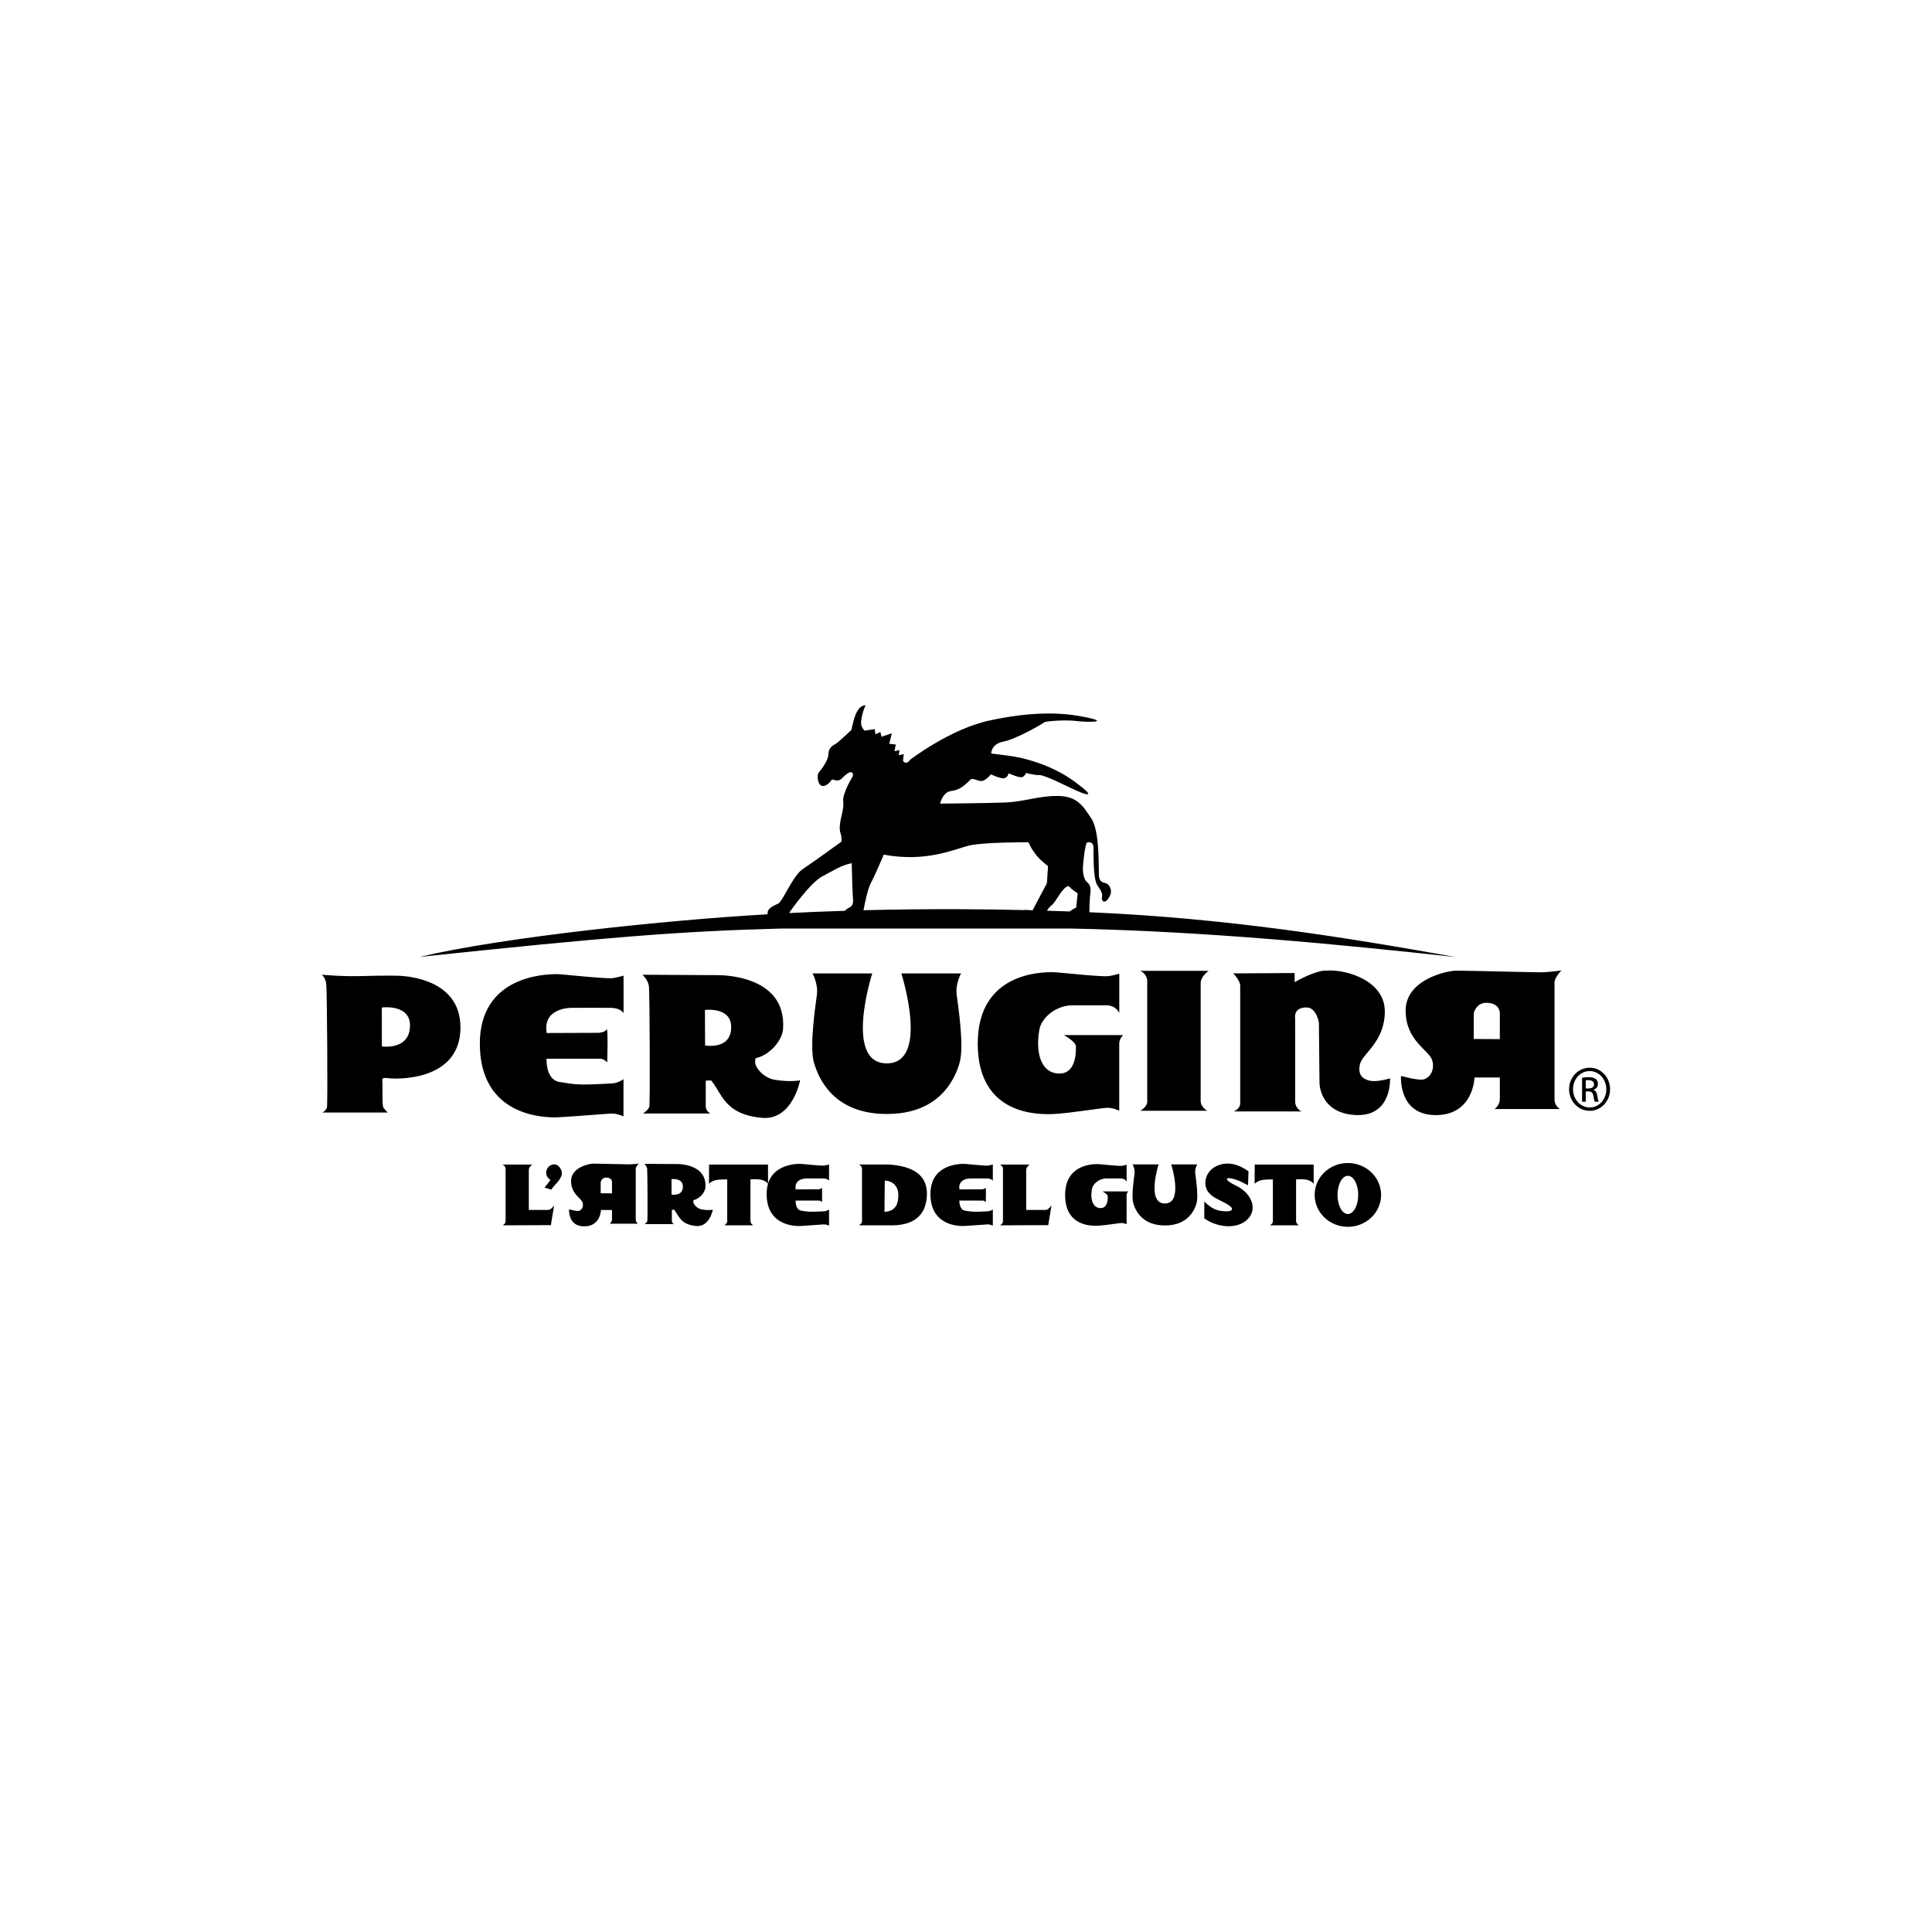 <?xml version="1.0" encoding="UTF-8"?>
<svg id="Layer_1" xmlns="http://www.w3.org/2000/svg" viewBox="0 0 800 800">
  <path d="M563.22,440.39c1.19-4.26,10.2-9.14,10.2-21.6s-15.26-17.29-23.63-16.92c-.45.02-1.12.05-1.96.09-5.2.82-11.71,4.74-11.71,4.74l-.07-3.79-25.41.15s2.9,2.85,2.9,5.13v48.62c0,2.4-2.66,3.42-2.66,3.42h28.01s-2.59-1.29-2.58-4.06l-.02-34.52s-.89-4.49,4.69-4.49c4.2,0,5.15,6.31,5.15,6.31l.24,24.46c0,5.04,3.18,13.38,15.25,13.79,14.93.51,13.95-15.23,13.95-15.23,0,0-5.43,1.84-8.78.91-2.82-.78-4.76-2.75-3.57-7.02M553.83,494.79c0-4.37,1.92-7.91,4.29-7.91s4.29,3.54,4.29,7.91-1.92,7.91-4.29,7.91-4.29-3.54-4.29-7.91M544.37,494.79c0,7.29,6.16,13.21,13.75,13.21s13.76-5.92,13.76-13.21-6.16-13.21-13.76-13.21-13.75,5.92-13.75,13.21M527.07,488.36v17.41c0,.91-1.23,1.61-1.23,1.61h12.03s-1.19-.62-1.19-1.77v-17.24c3.41-.21,5.76-.06,7.28,1.82v-7.97s-24.41,0-24.41,0l-.04,7.97c1.66-1.65,3.68-1.82,7.56-1.82M498.69,497.53c0,2.32-.02,4.63-.03,6.95,5.96,4.31,15.04,4.63,18.77-.6,3.23-4.52-.15-10.33-5.42-12.82-5.5-2.61-5-4.12-.27-2.61,1.43.46,2.9,1.26,5.05,2.34.06-1.92.12-3.85.19-5.77-3.99-2.89-8.17-4.02-12.29-2.58-5.47,1.92-6.69,7.55-4.68,10.69,1.84,2.87,5.05,3.66,8.08,5.45,4.08,2.4,1.63,3.58-3,2.75-2.5-.45-4.52-1.93-6.4-3.8M475.04,405.8v50.44c0,2.09-2.83,3.7-2.83,3.7h27.7s-2.74-1.42-2.74-4.08v-48.74c0-2.84,3.3-5.12,3.3-5.12h-28.53c2.74.86,3.11,3.79,3.11,3.79M469.8,485.96c-.25,1.94-1.37,9.24-.54,12.21.83,2.98,3.62,9.26,13.07,9.26h.07c9.45,0,12.24-6.28,13.07-9.26.83-2.98-.29-10.27-.54-12.21-.25-1.94.79-3.8.79-3.8h-10.74s5.18,16.17-2.62,16.18h0,0,0c-7.79,0-2.62-16.18-2.62-16.18h-10.74s1.04,1.86.79,3.8M441.05,494.88c0,13.03,11.04,12.79,13.79,12.65,2.76-.14,8.34-1.06,9.43-1.11,1.08-.05,2.23.51,2.23.51v-12.03c0-.98.73-1.57.73-1.57h-10.7s2.18,1.18,2.18,2.06.09,4.86-2.98,4.86-4.37-3.34-3.6-7.86c.38-2.21,3.01-4.41,5.97-4.41,1.96,0,5.04-.01,6.12,0,1.81.03,2.29,1.41,2.29,1.41v-7.09s-1.45.4-2,.45c-1.61.13-8.94-.71-9.9-.72-2.3-.03-13.57.15-13.57,12.85M415.31,483.86v21.91c0,.91-1.23,1.61-1.23,1.61l19.97-.08,1.35-8.18c-.78,1.11-1.6,1.89-2.49,1.89h-7.99v-16.57c0-1.23,1.43-2.22,1.43-2.22h-12.39c1.19.37,1.35,1.65,1.35,1.65M404.86,432.14c0,30.01,25.41,29.45,31.75,29.13,6.34-.32,19.21-2.44,21.71-2.55,2.49-.11,5.13,1.18,5.13,1.18v-27.69c0-2.26,1.68-3.61,1.68-3.61h-24.63s5.02,2.71,5.02,4.74.22,11.2-6.87,11.2-10.07-7.7-8.29-18.1c.88-5.08,6.91-10.16,13.74-10.16,4.51,0,11.61-.03,14.1,0,4.16.06,5.27,3.24,5.27,3.24v-16.33s-3.34.93-4.59,1.02c-3.7.3-20.59-1.63-22.78-1.65-5.3-.06-31.24.36-31.24,29.57M385.27,494.41c0,13.03,11.42,13.38,14.18,13.24,2.76-.14,8.34-.62,9.43-.66,1.08-.05,2.23.51,2.23.51v-6.7s-.91.73-2.13.78c-6.56.36-6.4.16-9.33-.26-2.58-.37-2.38-4.19-2.38-4.19h9.7c.63,0,1.22.65,1.22.65,0,0,.18-6.26-.1-5.93-.28.33-.45.48-1.36.62l-9.45.04c-.76-4.76,4.69-4.53,4.69-4.53,0,0,5.77,0,6.85,0,1.8.03,2.29.97,2.29.97v-6.75s-1.45.4-2,.45c-1.61.13-8.94-.71-9.89-.72-2.3-.03-13.95.36-13.95,12.5M366.24,501.82l.06-6.32.07-6.65c4.2.24,5.65,3.27,5.62,6.01-.03,3.01-.63,6.64-5.75,6.96M356.94,483.84v21.91c0,.91-1.23,1.61-1.23,1.61h12.03c10.24.45,15.69-3.78,16.07-12.34.38-8.54-5.92-12.2-15.83-12.82h-12.39c1.19.37,1.35,1.65,1.35,1.65M337.04,439.96c1.92,6.85,8.34,21.31,30.09,21.31h.16c21.75,0,28.17-14.46,30.09-21.31,1.92-6.86-.67-23.66-1.25-28.13-.57-4.47,1.82-8.75,1.82-8.75h-24.72s11.91,37.22-6.03,37.24h.01-.03.01c-17.94-.02-6.02-37.24-6.02-37.24h-24.72s2.39,4.27,1.82,8.75c-.58,4.47-3.16,21.27-1.25,28.13M317.45,494.41c0,13.03,11.42,13.38,14.18,13.24,2.76-.14,8.34-.62,9.43-.66,1.08-.05,2.23.51,2.23.51v-6.7s-.91.73-2.13.78c-6.56.36-6.4.16-9.33-.26-2.58-.37-2.38-4.19-2.38-4.19h9.7c.63,0,1.22.65,1.22.65,0,0,.17-6.26-.1-5.93-.28.33-.45.48-1.36.62l-9.45.04c-.76-4.76,4.69-4.53,4.69-4.53,0,0,5.77,0,6.85,0,1.8.03,2.29.97,2.29.97v-6.75s-1.45.4-2,.45c-1.61.13-8.94-.71-9.89-.72-2.3-.03-13.95.36-13.95,12.5M299.9,507.37h12.03s-1.19-.62-1.19-1.77v-17.24c3.41-.21,5.76-.06,7.28,1.82v-7.97s-24.41,0-24.41,0l-.04,7.97c1.66-1.65,3.68-1.82,7.56-1.82v17.41c0,.91-1.23,1.61-1.23,1.61M278.05,488.25s4.57-.6,4.71,2.9c.18,4.37-4.68,3.5-4.68,3.5l-.03-6.39ZM267.98,484.02c.13,1.15.23,21.13.06,21.67-.18.53-1.11,1.19-1.11,1.19h12.08s-.81-.48-.81-1.28v-4.64s.94-.04.95-.03c.04,0,.1.1.12.14,1.89,2.31,2.35,5.95,8.99,6.59,5.56.53,6.91-6.75,6.91-6.75,0,0-1.63.37-4.54-.09-1.93-.3-3.62-2.18-3.55-3.29.03-.47.1-.6.1-.6,2.29-.44,4.77-3.01,4.92-5.29.67-10.02-11.91-9.64-11.91-9.64l-13.37-.07s1.04.96,1.16,2.11M291.9,418.2s10.52-1.38,10.85,6.66c.41,10.06-10.79,8.05-10.79,8.05l-.06-14.72ZM268.72,408.46c.29,2.65.53,48.65.13,49.89-.4,1.23-2.56,2.73-2.56,2.73h27.81s-1.87-1.09-1.87-2.94v-10.68s2.17-.08,2.2-.07c.09.02.22.23.28.32,4.34,5.32,5.42,13.71,20.69,15.16,12.8,1.22,15.91-15.54,15.91-15.54,0,0-3.74.84-10.46-.2-4.46-.7-8.33-5.02-8.18-7.58.07-1.08.22-1.38.24-1.39,5.28-1.02,10.99-6.92,11.34-12.17,1.55-23.06-27.42-22.2-27.42-22.2l-30.78-.17s2.38,2.21,2.67,4.86M248.73,489.45s.41-1.85,2.27-1.85c2.48,0,2.42,1.88,2.42,1.88v4.66l-4.69-.03v-4.65ZM235.64,500.75s-.56,7.06,6.25,7.06,6.96-6.77,6.96-6.77h4.56v3.88c0,1.18-.96,1.79-.96,1.79h11.76s-.96-.57-.96-1.64v-21.05c0-1.02,1.26-2.23,1.26-2.23,0,0-2.36.34-3.8.34s-13.24-.3-15.07-.3-9.17,1.64-9.17,7.17,4.27,7.12,4.8,9.01c.53,1.89-.67,3.43-1.97,3.43s-3.66-.68-3.66-.68M228.24,492.62c1.59-2.35,3.28-3.22,4.28-5.88.67-1.78-1.03-4.61-2.93-4.61s-3.43,1.54-3.43,3.43c0,1.31.73,2.44,1.8,3.02l-2.45,3.15,2.74.89ZM209.36,483.86v21.91c0,.91-1.23,1.61-1.23,1.61l19.97-.08,1.35-8.18c-.78,1.11-1.6,1.89-2.49,1.89h-7.99v-16.57c0-1.23,1.43-2.22,1.43-2.22h-12.39c1.19.37,1.35,1.65,1.35,1.65M198.69,432.14c0,30.01,26.29,30.81,32.64,30.49,6.34-.32,19.2-1.42,21.71-1.53,2.49-.11,5.13,1.18,5.13,1.18v-15.42s-2.1,1.67-4.91,1.78c-15.11.82-14.74.38-21.48-.6-5.93-.86-5.47-9.63-5.47-9.63h22.33c1.45,0,2.8,1.49,2.8,1.49,0,0,.4-14.41-.22-13.66-.63.76-1.04,1.1-3.12,1.43l-21.75.08c-1.75-10.96,10.79-10.43,10.79-10.43,0,0,13.28-.04,15.78,0,4.16.06,5.28,2.22,5.28,2.22v-15.54s-3.34.93-4.59,1.03c-3.7.3-20.6-1.63-22.79-1.66-5.29-.06-32.13.82-32.13,28.78M169.77,424.59c0,10.49-11.66,8.7-11.66,8.7v-16.1s11.66-1.55,11.66,7.4M163.94,404.02s-4.59-.13-13.63.14c-9.04.27-17.01-.56-17.01-.56,0,0,1.53,1.34,1.81,3.96.29,2.61.66,49.86.26,51.08-.39,1.23-1.83,2.04-1.83,2.04h26.99s-.92-.95-1.7-1.91c-.79-.95-.27-9.79-.52-11.41-.22-1.44,1.71-.95,3.53-.81,1.82.14,28.56,1.5,28.83-20.79.26-22.28-26.73-21.74-26.73-21.74M446.23,370.07l-.62,5.76s-1.53.6-2.6,1.59c-3.15-.12-6.33-.21-9.5-.31.48-.76,1.19-1.73,2.08-2.38,1.62-1.18,4.39-7.66,6.94-7.81,0,0,1.31,1.42,2.39,2.05,1.08.63,1.31,1.11,1.31,1.11M433.97,358.62l-.47,7.1-5.92,11.2c-.35-.01-.7-.02-1.06-.03-.37-.04-.87-.08-1.58-.12-.29-.02-.55.02-.8.07-8.68-.2-17.46-.33-26.32-.36-13.63-.05-27.07.09-40.26.43.53-3.06,1.85-9.16,3.07-11.34,1.54-2.77,5.32-11.68,5.32-11.68,17.74,3.31,29.38-2.37,35.47-3.79,6.09-1.42,24.44-1.34,24.44-1.34,0,0,1.23,3,3.47,5.6,2.24,2.61,4.63,4.26,4.63,4.26M353.23,372.51c.32,3-2,3.48-2,3.48,0,0-.7.53-1.46,1.16-7.72.24-15.33.55-22.86.92l.1-.43s8.4-12.07,13.49-14.76c5.09-2.68,7.79-4.58,12.19-5.45,0,0,.23,12.08.53,15.08M602.11,396.18c-45.72-8.17-94-15.97-151.04-18.45.03-2.22.13-5.69.41-7.74.42-3.17-.56-4.04-1.55-4.91s-1.55-3.47-1.55-5.34.99-10.54,1.7-10.83c.7-.29,2.54-.43,2.68,1.74.14,2.16-.29,13.28,1.69,16.03,1.97,2.75,2.12,3.76,1.83,4.92-.27,1.15.85,3.02,2.69.43,1.83-2.6.98-4.62-.14-5.78-1.13-1.16-3.66,0-3.8-4.04-.14-4.05.28-18.19-3.11-23.25-3.38-5.06-5.78-9.38-14.11-9.38s-13.55,2.46-22.15,2.74c-8.61.3-26.38.44-26.38.44,0,0,1.05-4.82,4.6-5.23,4.86-.55,7.14-4.31,8.24-4.87,1.09-.58,3.39,1.29,5.08.57,1.69-.73,3.1-2.6,3.1-2.6,0,0,4.24,2.03,5.64,1.6,1.42-.44,1.7-2.02,1.7-2.02,0,0,4.51,2.01,5.64,1.58,1.13-.43,1.55-1.73,1.55-1.73,0,0,3.95,1.01,5.22.86,1.27-.14,4.66,1.16,12.7,5.06,8.04,3.9,11.71,4.63,2.25-2.31-9.45-6.93-20.88-9.97-27.93-10.82-7.05-.86-6.62-.86-6.62-.86,0,0-.15-3.91,5.07-4.91,5.21-1.01,16.23-7.36,16.79-7.94.57-.58,9.03-1.15,13.54-.58,4.52.58,15.66.58,1.41-2.01-14.24-2.6-28.88-.03-37.24,1.73-16.5,3.47-33.15,16.31-33.15,16.31,0,0-1.55,2.46-2.96.44l.31-2.78-2.07.47.31-2.13-2.08.48.53-2.77-2.7-.31,1.08-4.34-4.24,1.42-.53-1.98-2.01.95-.31-2.13-4.17.64s-1.7-1.4-1.47-3.79c.39-3.79,1.85-6.71,1.85-6.71,0,0-2.8-.49-4.55,5.05-.77,2.44-1.31,5.13-1.31,5.13,0,0-5.17,5.05-6.86,6-1.7.95-2.63,1.97-2.7,4.35-.07,2.36-3,6.23-3.93,7.26-.93,1.02-.54,5.37,1.47,5.6,2.01.24,3.55-2.2,3.93-2.6.38-.39,2.31,1.26,4.08-.47,1.78-1.74,3.7-3.55,4.63-2.06v1.03s-4.45,7.19-4.01,10.49c.54,4.11-2.47,9.32-1.07,13.39.52,1.52.37,3.26.37,3.26,0,0-10.18,7.42-16.12,11.44-4.18,2.84-8.23,13.47-10.21,14.31-.89.38-3.95,1.59-4.23,3.33-.07.38-.07.72-.07,1.03-41.63,2.36-109.71,9.48-144.01,17.64,77.58-8.17,107.67-10.64,149.63-11.74h120.14c55.23,1.13,110.83,6.53,158.52,11.74M621.05,430.28l-10.8-.06v-10.72s.94-4.26,5.22-4.26c5.7,0,5.58,4.32,5.58,4.32v10.72ZM643.68,406.97c0-2.34,2.9-5.13,2.9-5.13,0,0-5.44.77-8.75.77s-30.5-.69-34.69-.69-21.1,3.79-21.1,16.5,9.84,16.38,11.05,20.74c1.22,4.35-1.55,7.91-4.53,7.91s-8.43-1.57-8.43-1.57c0,0-1.29,16.24,14.4,16.24s16.03-15.58,16.03-15.58h10.49v8.94c0,2.71-2.21,4.12-2.21,4.12h27.07s-2.21-1.33-2.21-3.77v-48.48ZM657.74,450.71h-1.11v-3.37c.27-.03.61-.08,1.11-.08,1.71,0,2.33.88,2.33,1.75,0,1.23-1.07,1.7-2.33,1.7M659.79,451.34v-.07c1.03-.32,1.87-1.11,1.87-2.42,0-.94-.3-1.62-.87-2.06-.58-.43-1.53-.76-2.98-.76-1.15,0-1.91.13-2.71.24v9.93h1.53v-4.27h1.07c1.23,0,1.83.47,2.06,1.74.19,1.3.42,2.21.65,2.53h1.6c-.15-.31-.38-.91-.61-2.45-.19-1.46-.76-2.26-1.6-2.41M665.14,451.06c0,4.19-3.06,7.56-6.87,7.52-3.82,0-6.91-3.33-6.91-7.56s3.09-7.51,6.87-7.51h.04c3.81,0,6.87,3.35,6.87,7.55M666.7,451.02c0-4.94-3.74-8.9-8.43-8.9h-.04c-4.69,0-8.51,3.96-8.51,8.9s3.82,8.95,8.51,8.95,8.47-3.92,8.47-8.95"/>
</svg>